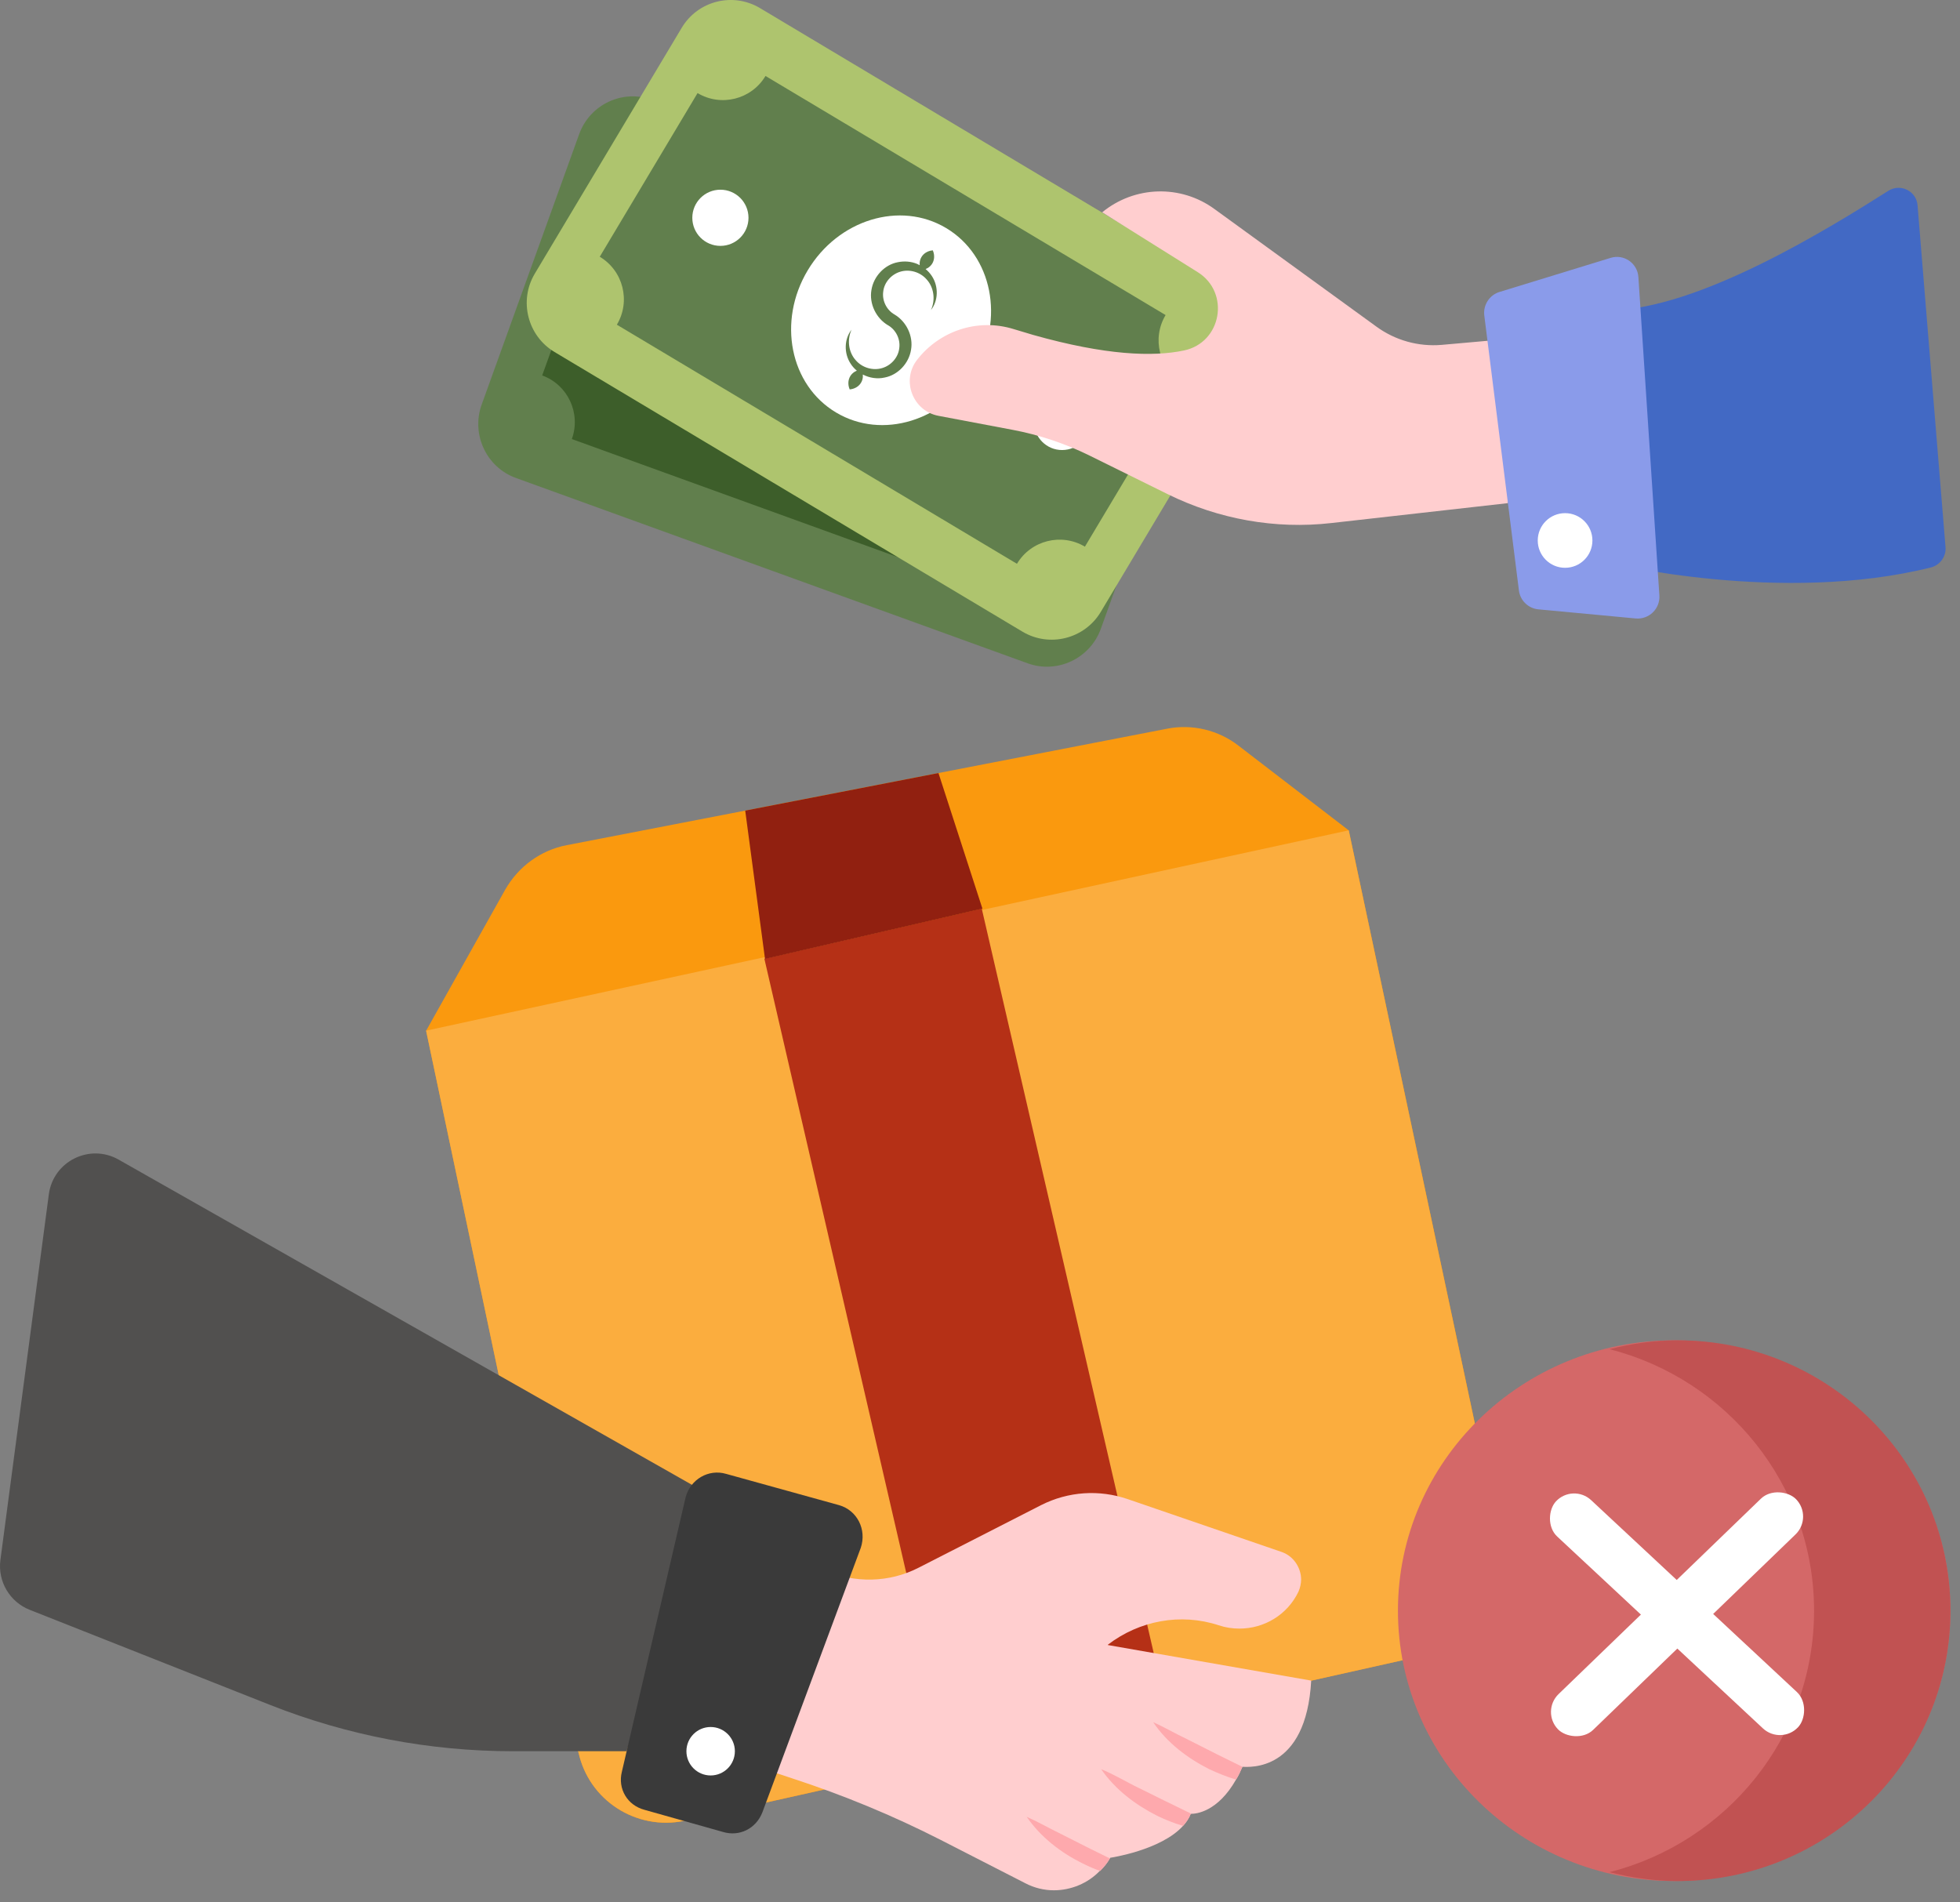 <svg width="136" height="132" viewBox="0 0 136 132" fill="none" xmlns="http://www.w3.org/2000/svg">
    <rect x="0" y="0" width="136" height="132" fill="#808080" stroke="none"/>
    <path d="M99.41 114.727L47.587 126.32C47.564 126.32 47.517 126.343 47.494 126.343C44.142 127.041 40.859 124.924 40.138 121.57C40.114 121.548 40.114 121.548 40.114 121.525L29.568 71.517L35.063 61.716C35.971 60.134 37.507 58.993 39.323 58.644L51.708 56.246L65.118 53.639L80.971 50.565C82.717 50.216 84.556 50.658 85.954 51.753L93.59 57.62L104.159 107.323C104.858 110.676 102.762 113.981 99.41 114.727Z" fill="#FA990E"/>
    <path d="M99.405 114.734L47.58 126.315C47.559 126.315 47.516 126.335 47.495 126.335C44.141 127.031 40.851 124.922 40.134 121.569C40.113 121.547 40.113 121.547 40.113 121.526L29.566 71.515L93.583 57.614L104.151 107.331C104.868 110.684 102.758 113.975 99.405 114.734Z" fill="#FBAD3E"/>
    <path d="M53.039 66.528L68.121 63.044L80.993 118.764L65.911 122.248L53.039 66.528Z" fill="#B53016"/>
    <path d="M83.144 24.875L76.383 43.632C75.64 45.692 73.36 46.768 71.311 46.026L35.796 33.164C33.747 32.422 32.68 30.134 33.422 28.074L40.184 9.317C40.934 7.236 43.206 6.181 45.256 6.923L80.77 19.785C82.82 20.527 83.895 22.794 83.144 24.875Z" fill="#617F4D"/>
    <path d="M78.947 26.898L74.445 39.386C72.664 38.741 70.692 39.673 70.047 41.463L39.679 30.465C40.324 28.675 39.402 26.696 37.621 26.051L42.123 13.562C43.904 14.207 45.876 13.277 46.521 11.486L76.889 22.483C76.243 24.274 77.166 26.253 78.947 26.898Z" fill="#3D5E2A"/>
    <path d="M47.672 21.948C47.885 20.89 47.203 19.86 46.149 19.648C45.095 19.436 44.068 20.122 43.855 21.181C43.642 22.239 44.324 23.27 45.378 23.482C46.433 23.693 47.46 23.007 47.672 21.948Z" fill="#255299"/>
    <path d="M73.6 31.349C73.812 30.291 73.13 29.261 72.076 29.049C71.022 28.837 69.995 29.523 69.782 30.582C69.57 31.64 70.251 32.671 71.306 32.883C72.36 33.094 73.387 32.408 73.6 31.349Z" fill="#255299"/>
    <path d="M64.628 28.702C66.004 24.806 64.275 20.644 60.766 19.405C57.257 18.166 53.298 20.32 51.922 24.215C50.547 28.11 52.276 32.273 55.785 33.512C59.293 34.751 63.253 32.597 64.628 28.702Z" fill="#8A9BEA"/>
    <path d="M60.025 28.256C60.009 27.288 59.338 26.385 58.432 26.062C57.839 25.863 57.4 25.286 57.368 24.655C57.311 24.024 57.676 23.374 58.26 23.066C58.838 22.752 59.624 22.804 60.179 23.253C60.747 23.683 61.041 24.491 60.856 25.273C61.231 24.558 61.086 23.567 60.468 22.935C60.318 22.781 60.144 22.65 59.953 22.544C60.011 22.506 60.062 22.465 60.108 22.422C60.214 22.318 60.288 22.202 60.334 22.075C60.38 21.949 60.397 21.813 60.383 21.664C60.363 21.515 60.323 21.357 60.197 21.168C59.979 21.233 59.848 21.328 59.737 21.431C59.632 21.535 59.558 21.652 59.513 21.778C59.468 21.905 59.45 22.041 59.465 22.19C59.472 22.244 59.484 22.301 59.5 22.359C59.439 22.34 59.378 22.319 59.315 22.305C58.872 22.213 58.399 22.268 57.972 22.446C57.105 22.794 56.511 23.732 56.542 24.694C56.559 25.662 57.229 26.566 58.135 26.887C58.73 27.085 59.167 27.663 59.201 28.294C59.258 28.926 58.893 29.577 58.309 29.884C57.73 30.198 56.943 30.147 56.388 29.697C55.82 29.267 55.526 28.458 55.712 27.677C55.338 28.392 55.483 29.382 56.1 30.013C56.248 30.17 56.422 30.301 56.612 30.406C56.555 30.444 56.504 30.484 56.459 30.526C56.353 30.631 56.279 30.747 56.234 30.874C56.189 31.001 56.172 31.137 56.186 31.285C56.206 31.436 56.246 31.593 56.371 31.781C56.587 31.716 56.718 31.621 56.829 31.518C56.935 31.413 57.009 31.297 57.055 31.171C57.101 31.045 57.118 30.908 57.104 30.76C57.097 30.705 57.085 30.648 57.069 30.589C57.561 30.732 58.107 30.719 58.595 30.502C59.462 30.154 60.056 29.217 60.025 28.256Z" fill="white"/>
    <path d="M47.214 22.181C47.426 21.122 46.744 20.092 45.69 19.88C44.636 19.668 43.609 20.355 43.396 21.413C43.183 22.472 43.865 23.502 44.919 23.714C45.974 23.926 47.001 23.24 47.214 22.181Z" fill="#8A9BEA"/>
    <path d="M73.145 31.582C73.357 30.524 72.675 29.494 71.621 29.282C70.567 29.07 69.54 29.756 69.327 30.815C69.114 31.874 69.796 32.904 70.851 33.116C71.905 33.328 72.932 32.641 73.145 31.582Z" fill="#8A9BEA"/>
    <path d="M86.573 25.402L76.38 42.458C75.261 44.332 72.817 44.947 70.944 43.827L38.478 24.425C36.604 23.305 35.988 20.862 37.108 18.988L47.3 1.933C48.431 0.04 50.864 -0.556 52.737 0.563L85.203 19.965C87.077 21.085 87.704 23.51 86.573 25.402Z" fill="#AEC46E"/>
    <path d="M82.065 26.576L75.279 37.932C73.651 36.959 71.537 37.492 70.564 39.12L42.803 22.53C43.776 20.902 43.245 18.788 41.616 17.815L48.402 6.459C50.031 7.432 52.144 6.9 53.117 5.271L80.878 21.861C79.905 23.49 80.437 25.603 82.065 26.576Z" fill="#617F4D"/>
    <path d="M74.189 31.088C75.265 31.088 76.138 30.216 76.138 29.139C76.138 28.063 75.265 27.19 74.189 27.19C73.112 27.19 72.24 28.063 72.24 29.139C72.24 30.216 73.112 31.088 74.189 31.088Z" fill="#255299"/>
    <path d="M67.618 25.683C69.73 22.151 68.851 17.738 65.655 15.827C62.459 13.916 58.155 15.23 56.043 18.763C53.931 22.295 54.81 26.708 58.007 28.619C61.203 30.53 65.507 29.216 67.618 25.683Z" fill="white"/>
    <path d="M63.215 24.272C63.383 23.322 62.894 22.309 62.066 21.821C61.52 21.512 61.198 20.863 61.285 20.239C61.349 19.61 61.831 19.045 62.462 18.855C63.09 18.659 63.853 18.861 64.313 19.407C64.79 19.937 64.926 20.784 64.597 21.513C65.1 20.886 65.145 19.888 64.658 19.151C64.539 18.971 64.393 18.809 64.226 18.67C64.289 18.643 64.347 18.613 64.401 18.581C64.524 18.498 64.619 18.399 64.688 18.284C64.757 18.169 64.8 18.039 64.814 17.891C64.823 17.741 64.814 17.579 64.725 17.37C64.499 17.391 64.352 17.459 64.224 17.539C64.1 17.621 64.006 17.721 63.938 17.836C63.87 17.951 63.827 18.081 63.813 18.229C63.81 18.284 63.811 18.342 63.815 18.401C63.758 18.372 63.703 18.339 63.644 18.314C63.225 18.138 62.75 18.102 62.298 18.194C61.379 18.367 60.619 19.171 60.467 20.119C60.3 21.069 60.788 22.082 61.617 22.57C62.164 22.879 62.484 23.528 62.399 24.152C62.335 24.781 61.853 25.348 61.221 25.537C60.592 25.733 59.83 25.531 59.369 24.985C58.892 24.454 58.756 23.607 59.086 22.878C58.584 23.506 58.539 24.503 59.026 25.239C59.142 25.421 59.288 25.582 59.455 25.721C59.392 25.747 59.334 25.777 59.281 25.81C59.158 25.892 59.063 25.991 58.995 26.107C58.927 26.222 58.884 26.352 58.87 26.5C58.861 26.651 58.87 26.812 58.958 27.021C59.183 26.999 59.329 26.931 59.458 26.852C59.582 26.769 59.676 26.67 59.745 26.555C59.815 26.44 59.858 26.31 59.871 26.162C59.875 26.107 59.874 26.049 59.869 25.988C60.326 26.223 60.865 26.315 61.385 26.196C62.303 26.022 63.064 25.219 63.215 24.272Z" fill="#617F4D"/>
    <path d="M49.987 17.061C51.063 17.061 51.936 16.189 51.936 15.112C51.936 14.036 51.063 13.163 49.987 13.163C48.91 13.163 48.038 14.036 48.038 15.112C48.038 16.189 48.91 17.061 49.987 17.061Z" fill="white"/>
    <path d="M73.696 31.227C74.772 31.227 75.644 30.355 75.644 29.278C75.644 28.202 74.772 27.329 73.696 27.329C72.619 27.329 71.747 28.202 71.747 29.278C71.747 30.355 72.619 31.227 73.696 31.227Z" fill="white"/>
    <path d="M49.55 103.899L8.232 80.463C6.219 79.322 3.691 80.579 3.388 82.873L0.028 108.24C-0.168 109.724 0.671 111.152 2.063 111.702L18.736 118.298C24.104 120.422 29.825 121.513 35.598 121.513H43.474L49.55 103.899Z" fill="#51504F"/>
    <path d="M134.993 37.941C135.06 38.586 134.637 39.188 134.013 39.366C123.611 41.972 111.65 39.055 111.65 39.055V21.525C117.82 21.525 127.086 15.734 131.029 13.239C131.875 12.705 132.989 13.261 133.056 14.263L134.993 37.941Z" fill="#4269C4"/>
    <path d="M105.547 23.44L104.634 34.911L92.383 36.292C88.485 36.738 84.542 36.025 81.023 34.288L75.61 31.615C73.913 30.776 72.109 30.173 70.249 29.822L65.119 28.853C63.333 28.516 62.521 26.399 63.637 24.964C65.153 23.013 67.776 22.039 70.353 22.839L71.69 23.24C76.721 24.66 80.007 24.77 82.152 24.319C84.771 23.77 85.376 20.306 83.109 18.885L76.479 14.731C78.729 12.883 81.936 12.794 84.275 14.508L95.501 22.66C96.815 23.619 98.419 24.064 100.023 23.931L105.547 23.44Z" fill="#FFCECF"/>
    <path d="M115.14 41.31C115.203 42.238 114.422 42.998 113.494 42.913L106.745 42.281C106.049 42.217 105.479 41.669 105.395 40.973L102.99 21.883C102.906 21.167 103.349 20.47 104.045 20.259L111.744 17.897C112.672 17.602 113.621 18.256 113.684 19.226L115.14 41.31Z" fill="#8A9BEA"/>
    <path d="M108.597 39.398C109.645 39.398 110.494 38.55 110.494 37.502C110.494 36.455 109.645 35.606 108.597 35.606C107.55 35.606 106.701 36.455 106.701 37.502C106.701 38.55 107.55 39.398 108.597 39.398Z" fill="white"/>
    <path d="M90.981 116.612C90.632 122.991 86.651 122.596 86.232 122.596H86.208C86.069 122.921 85.929 123.225 85.766 123.48C84.486 125.738 82.972 125.855 82.67 125.855C82.647 125.855 82.624 125.855 82.624 125.855C82.507 126.157 82.321 126.437 82.088 126.693C80.551 128.392 77.036 128.905 77.036 128.905C77.036 128.928 77.013 128.928 77.013 128.951C76.827 129.278 76.594 129.556 76.338 129.812C76.314 129.812 76.314 129.812 76.314 129.812C75.5 130.674 74.312 131.162 73.125 131.162C72.45 131.162 71.775 131 71.147 130.674L65.28 127.67C61.95 125.971 58.505 124.551 54.943 123.387L49.309 121.525L53.36 107.277L57.178 108.953C59.297 109.861 61.694 109.838 63.766 108.766L72.24 104.436C74.126 103.483 76.267 103.343 78.246 104.018L88.956 107.695C89.794 107.999 90.282 108.814 90.282 109.605C90.282 109.861 90.213 110.187 90.097 110.443C89.328 112.049 87.722 113.004 85.999 113.004C85.51 113.004 85.044 112.934 84.555 112.771C81.925 111.909 79.062 112.445 76.873 114.121V114.145L90.981 116.612Z" fill="#FFCECF"/>
    <path d="M59.729 107.394L52.895 125.766C52.451 126.884 51.313 127.454 50.174 127.116L44.711 125.576C43.529 125.26 42.855 124.121 43.15 122.939L47.579 103.871C47.917 102.648 49.161 101.909 50.384 102.268L58.231 104.441C59.475 104.799 60.151 106.128 59.729 107.394Z" fill="#3A3A3A"/>
    <path d="M49.31 123.194C50.238 123.194 50.991 122.441 50.991 121.513C50.991 120.584 50.238 119.832 49.31 119.832C48.382 119.832 47.629 120.584 47.629 121.513C47.629 122.441 48.382 123.194 49.31 123.194Z" fill="white"/>
    <path d="M86.209 122.596C86.07 122.921 85.93 123.224 85.767 123.48C85.138 123.294 84.51 123.038 83.905 122.758C82.391 121.99 80.971 120.919 80.017 119.499C80.808 119.848 81.506 120.268 82.251 120.617L84.416 121.711L86.209 122.596Z" fill="#FEA9AD"/>
    <path d="M82.67 125.855C82.647 125.855 82.624 125.855 82.624 125.855C82.507 126.157 82.321 126.437 82.088 126.692C81.46 126.506 80.878 126.274 80.296 125.994C78.782 125.226 77.386 124.178 76.408 122.758C77.2 123.084 77.921 123.503 78.643 123.876L80.808 124.946L82.67 125.855Z" fill="#FEA9AD"/>
    <path d="M77.013 128.951C76.827 129.278 76.594 129.556 76.339 129.812C76.315 129.812 76.315 129.812 76.315 129.812C75.919 129.673 75.5 129.487 75.128 129.3C73.614 128.555 72.218 127.484 71.24 126.064C72.031 126.413 72.753 126.832 73.475 127.181L75.64 128.276L77.013 128.951Z" fill="#FEA9AD"/>
    <path d="M68.167 63.044L53.082 66.536L51.709 56.246L65.118 53.639L68.167 63.044Z" fill="#912010"/>
    <path d="M135.335 111.76C135.335 122.121 126.754 130.52 116.168 130.52C105.581 130.52 97 122.121 97 111.76C97 101.399 105.581 93 116.168 93C126.754 93 135.335 101.399 135.335 111.76Z" fill="#D46868"/>
    <path d="M116.412 93C114.776 93 113.198 93.23 111.682 93.615C119.84 95.699 125.874 103.018 125.874 111.76C125.874 120.502 119.84 127.823 111.682 129.905C113.198 130.289 114.776 130.52 116.412 130.52C126.867 130.52 135.335 122.124 135.335 111.76C135.335 101.395 126.867 93 116.412 93Z" fill="#C15252"/>
    <rect x="109.142" y="102.913" width="22.974" height="3.452" rx="1.726" transform="rotate(43 109.142 102.913)" fill="white"/>
    <rect x="125.828" y="105.271" width="22.974" height="3.452" rx="1.726" transform="rotate(136 125.828 105.271)" fill="white"/>
</svg>
